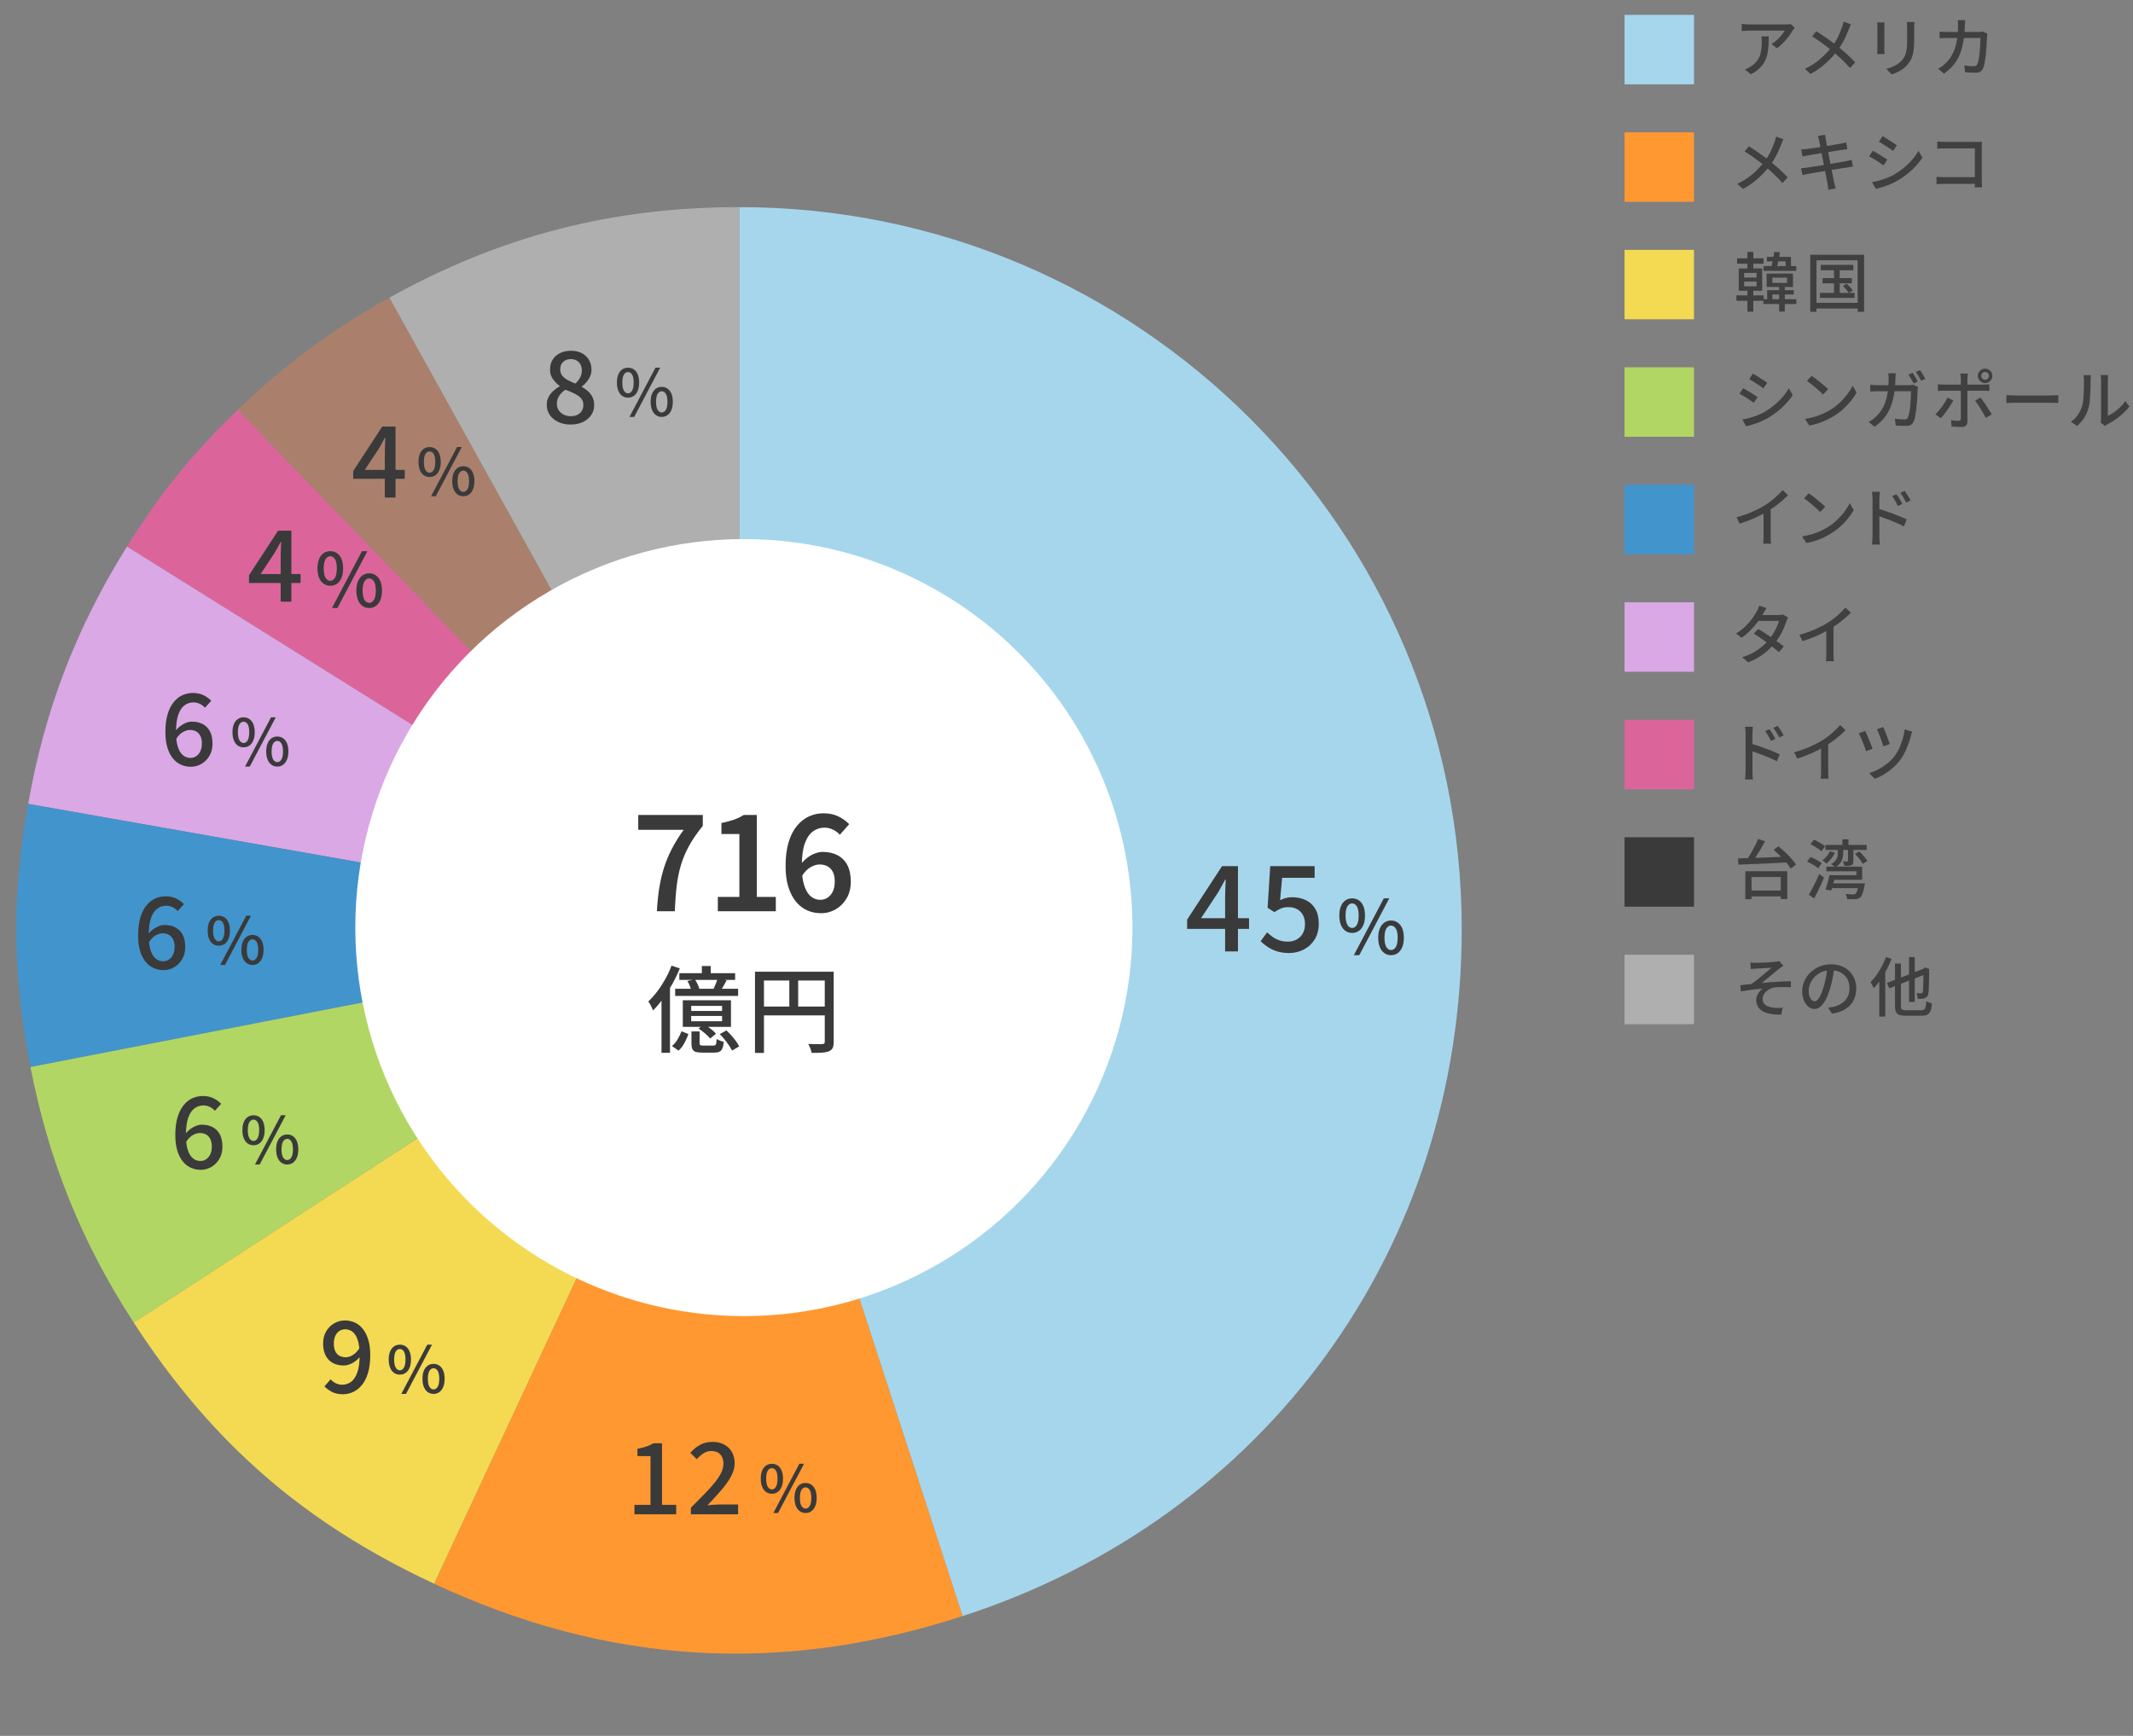 <?xml version="1.0" encoding="UTF-8"?>
<svg id="_レイヤー_1" data-name="レイヤー 1" xmlns="http://www.w3.org/2000/svg" viewBox="0 0 860 700">
  <rect x="0" y="0" width="860" height="700" fill="#808080" stroke="none"/>
  <defs>
    <style>
      .cls-1 {
        fill: #404040;
      }

      .cls-2 {
        fill: #b2d663;
      }

      .cls-3 {
        fill: #4294cc;
      }

      .cls-4 {
        fill: #aeafae;
      }

      .cls-5 {
        fill: #a6d6ec;
      }

      .cls-6 {
        fill: #aa806d;
      }

      .cls-7 {
        fill: #f4d953;
      }

      .cls-8 {
        fill: #3a3a3a;
      }

      .cls-9 {
        fill: #ff9831;
      }

      .cls-10 {
        fill: #fff;
      }

      .cls-11 {
        fill: #db659b;
      }

      .cls-12 {
        fill: #d9a8e5;
      }
    </style>
  </defs>
  <g>
    <path class="cls-4" d="M298.14,374.73L156.96,120.04c45.01-24.95,89.71-36.51,141.18-36.51v291.21Z"/>
    <path class="cls-6" d="M298.14,374.73L95.85,165.26c18.51-17.88,38.6-32.74,61.11-45.22l141.18,254.69Z"/>
    <path class="cls-11" d="M298.14,374.73L51.19,220.42c13.64-21.82,26.16-37.28,44.67-55.16l202.29,209.48Z"/>
    <path class="cls-12" d="M298.14,374.73L11.36,324.16c6.7-38.01,19.37-71.01,39.83-103.75l246.96,154.32Z"/>
    <path class="cls-3" d="M298.14,374.73L12.29,430.3c-7.36-37.89-7.63-68.12-.93-106.13l286.78,50.57Z"/>
    <path class="cls-2" d="M298.14,374.73l-244.23,158.6c-21.02-32.37-34.26-65.15-41.63-103.04l285.85-55.56Z"/>
    <path class="cls-7" d="M298.14,374.73l-123.07,263.92c-52.47-24.47-89.62-56.76-121.16-105.32l244.23-158.6Z"/>
    <path class="cls-9" d="M298.14,374.73l89.99,276.95c-73.42,23.86-143.09,19.59-213.06-13.03l123.07-263.92Z"/>
    <path class="cls-5" d="M298.14,374.73V83.53c160.83,0,291.21,130.38,291.21,291.21,0,128.66-78.85,237.19-201.22,276.95l-89.99-276.95Z"/>
  </g>
  <circle class="cls-10" cx="299.92" cy="374.05" r="156.67"/>
  <g>
    <path class="cls-1" d="M723.64,11.21c-.12.14-.26.32-.43.53-.17.22-.31.4-.43.56-.36.64-.87,1.4-1.52,2.26-.65.87-1.39,1.74-2.21,2.61-.82.88-1.7,1.64-2.64,2.3l-2.16-1.74c.57-.33,1.13-.72,1.68-1.18.55-.46,1.06-.94,1.53-1.44.48-.5.9-.99,1.26-1.47.36-.48.64-.91.83-1.29h-14.25c-.52,0-1.02.01-1.51.04-.49.03-1.01.06-1.56.12v-2.89c.49.05.99.1,1.51.16.52.05,1.04.08,1.56.08h14.53c.19,0,.43,0,.71-.01s.56-.03.83-.06c.27-.03.47-.07.61-.1l1.64,1.53ZM713.13,14.66c0,1.35-.04,2.64-.1,3.85-.07,1.21-.23,2.36-.48,3.44-.25,1.08-.64,2.1-1.16,3.04-.52.95-1.22,1.83-2.11,2.67-.88.83-2.01,1.59-3.38,2.29l-2.39-1.95c.38-.12.79-.29,1.23-.51.44-.22.86-.47,1.26-.77.94-.61,1.69-1.26,2.26-1.98s1-1.48,1.29-2.3c.29-.82.49-1.71.6-2.67.11-.95.17-1.97.17-3.04,0-.35,0-.68-.03-1.01-.02-.33-.06-.68-.13-1.07h2.96Z"/>
    <path class="cls-1" d="M746.31,9.78c-.14.26-.3.6-.49,1.03-.19.42-.34.78-.44,1.08-.33.85-.72,1.78-1.18,2.78-.46,1.01-.98,2.02-1.56,3.03-.58,1.01-1.24,1.98-1.96,2.9-.8,1.06-1.72,2.12-2.76,3.2-1.04,1.08-2.21,2.12-3.51,3.15-1.3,1.02-2.78,1.98-4.45,2.86l-2.29-2.05c2.41-1.14,4.48-2.46,6.2-3.95,1.72-1.49,3.25-3.1,4.59-4.84,1.07-1.37,1.94-2.74,2.6-4.12.66-1.38,1.21-2.71,1.66-3.99.1-.29.21-.65.31-1.05.1-.41.19-.77.26-1.08l3.02,1.07ZM732.32,12.58c.66.42,1.36.88,2.09,1.38.74.5,1.48,1.01,2.24,1.53s1.47,1.03,2.15,1.53c.68.5,1.26.96,1.77,1.38,1.35,1.08,2.67,2.18,3.94,3.33,1.27,1.14,2.43,2.28,3.47,3.41l-2.08,2.29c-1.11-1.28-2.25-2.47-3.42-3.56-1.17-1.09-2.41-2.19-3.73-3.3-.47-.4-1.01-.84-1.62-1.33-.62-.48-1.28-.99-2-1.51-.72-.52-1.46-1.04-2.22-1.57-.76-.53-1.53-1.03-2.29-1.5l1.72-2.08Z"/>
    <path class="cls-1" d="M759.83,9.07c-.02.26-.04.56-.06.88-.03.33-.04.68-.04,1.04v8.71c0,.33.01.7.04,1.1.03.41.05.74.06,1h-2.99c.02-.21.04-.52.07-.92.03-.41.04-.8.04-1.18v-8.71c0-.24,0-.56-.03-.95s-.04-.72-.08-.98h2.99ZM771.89,8.87c-.02.33-.04.69-.07,1.09-.03.4-.04.83-.04,1.3v4.63c0,1.47-.06,2.75-.17,3.82-.11,1.08-.29,2-.53,2.77-.24.77-.54,1.46-.9,2.05-.36.6-.78,1.17-1.26,1.7-.56.66-1.2,1.23-1.92,1.73-.73.49-1.46.91-2.21,1.23-.75.33-1.44.61-2.08.83l-2.16-2.26c1.23-.31,2.38-.74,3.44-1.27,1.07-.54,2-1.24,2.79-2.11.45-.54.82-1.07,1.11-1.61s.5-1.14.65-1.79c.15-.66.25-1.41.31-2.26.06-.85.09-1.85.09-2.99v-4.47c0-.47-.02-.9-.05-1.3-.04-.4-.07-.76-.1-1.09h3.09Z"/>
    <path class="cls-1" d="M792.33,8.16c-.02.29-.04.65-.06,1.08-.03.42-.05.79-.07,1.1-.09,2.64-.32,4.94-.7,6.93s-.91,3.74-1.6,5.25c-.68,1.52-1.53,2.85-2.55,4-1.01,1.15-2.2,2.21-3.55,3.16l-2.39-1.95c.47-.24.97-.55,1.51-.94.54-.38,1.03-.8,1.48-1.25.83-.78,1.56-1.65,2.18-2.63.62-.97,1.15-2.06,1.57-3.26s.75-2.57.97-4.11c.23-1.53.34-3.25.34-5.16,0-.19,0-.42-.01-.7,0-.28-.03-.55-.06-.83-.04-.28-.07-.51-.1-.7h3.04ZM801.3,13.62c-.04.23-.07.46-.1.7-.04.24-.06.45-.08.62-.02.52-.04,1.21-.08,2.05s-.09,1.78-.17,2.78c-.08,1.01-.18,2-.3,2.99-.12.99-.26,1.9-.42,2.74-.16.84-.36,1.52-.6,2.04-.26.61-.63,1.05-1.11,1.34-.48.29-1.11.43-1.91.43-.69,0-1.41-.02-2.14-.05-.74-.04-1.43-.08-2.09-.13l-.31-2.73c.68.09,1.34.16,1.99.22.65.06,1.24.09,1.78.09.4,0,.71-.06.94-.19s.41-.36.55-.69c.17-.36.33-.87.47-1.52s.26-1.37.35-2.16c.09-.79.17-1.6.23-2.44.06-.84.1-1.64.13-2.39.03-.75.04-1.42.04-1.99h-13.26c-.49,0-1.01,0-1.57.03-.56.02-1.1.04-1.6.08v-2.7c.5.04,1.03.07,1.59.1.55.04,1.08.05,1.59.05h12.48c.35,0,.67-.01.96-.04.29-.03.57-.07.83-.12l1.82.88Z"/>
  </g>
  <g>
    <path class="cls-1" d="M719.09,56.15c-.14.26-.3.6-.49,1.03-.19.42-.34.78-.44,1.08-.33.85-.72,1.78-1.18,2.78-.46,1.01-.98,2.02-1.56,3.03-.58,1.01-1.24,1.98-1.96,2.9-.8,1.06-1.72,2.12-2.76,3.2-1.04,1.08-2.21,2.12-3.51,3.15-1.3,1.02-2.78,1.98-4.45,2.86l-2.29-2.05c2.41-1.14,4.48-2.46,6.2-3.95,1.72-1.49,3.25-3.1,4.59-4.84,1.07-1.37,1.94-2.74,2.6-4.12.66-1.38,1.21-2.71,1.66-3.99.1-.29.21-.65.31-1.05.1-.41.19-.77.26-1.08l3.02,1.07ZM705.1,58.96c.66.42,1.36.88,2.09,1.38.74.5,1.48,1.01,2.24,1.53s1.47,1.03,2.15,1.53c.68.5,1.26.96,1.77,1.38,1.35,1.08,2.67,2.18,3.94,3.33,1.27,1.14,2.43,2.28,3.47,3.41l-2.08,2.29c-1.11-1.28-2.25-2.47-3.42-3.56-1.17-1.09-2.41-2.19-3.73-3.3-.47-.4-1.01-.84-1.62-1.33-.62-.48-1.28-.99-2-1.51-.72-.52-1.46-1.04-2.22-1.57-.76-.53-1.53-1.03-2.29-1.5l1.72-2.08Z"/>
    <path class="cls-1" d="M726.18,67.83c.33-.02.73-.05,1.21-.1.48-.05.9-.1,1.26-.16.47-.07,1.1-.16,1.88-.29.79-.12,1.68-.26,2.67-.42.99-.16,2.01-.32,3.07-.49,1.06-.17,2.08-.35,3.08-.52,1-.17,1.91-.33,2.74-.47s1.5-.25,2-.34c.5-.1.96-.2,1.37-.29.41-.09.77-.18,1.08-.29l.55,2.73c-.29.02-.66.06-1.1.14-.44.08-.92.16-1.42.25-.57.09-1.28.19-2.12.32-.84.13-1.76.28-2.77.44s-2.03.33-3.07.49c-1.04.17-2.04.33-3,.49-.96.17-1.83.31-2.59.44-.76.13-1.37.24-1.82.33-.52.09-.98.17-1.39.25-.41.08-.75.16-1.03.25l-.6-2.78ZM726.24,60.26c.35-.03.71-.06,1.09-.09.38-.03.77-.06,1.17-.09.38-.05.93-.13,1.64-.22s1.51-.21,2.41-.35,1.82-.28,2.78-.43c.96-.15,1.89-.3,2.79-.46.9-.16,1.71-.29,2.43-.42.72-.12,1.28-.22,1.68-.29.4-.09.79-.17,1.17-.26.38-.09.7-.16.96-.23l.49,2.73c-.22.02-.54.06-.94.12-.4.06-.78.12-1.14.17-.45.07-1.05.16-1.81.27s-1.59.24-2.5.39c-.91.15-1.85.3-2.81.46-.96.16-1.88.3-2.76.44-.88.14-1.66.26-2.34.38-.69.11-1.2.2-1.55.27-.38.07-.75.14-1.09.21s-.73.16-1.14.26l-.55-2.86ZM733.46,56.7c-.07-.35-.15-.67-.23-.98-.09-.3-.18-.6-.29-.9l2.91-.47c.03.24.07.54.12.9s.1.68.17.97c.04.21.11.63.22,1.27.11.64.26,1.44.44,2.39.18.95.38,1.98.6,3.07.22,1.09.44,2.2.66,3.31.22,1.12.43,2.17.62,3.16.19.99.36,1.84.51,2.56.15.72.25,1.24.3,1.55.09.36.19.76.31,1.2s.24.85.36,1.25l-2.99.55c-.07-.47-.13-.91-.17-1.34-.04-.42-.11-.83-.19-1.21-.05-.28-.14-.77-.27-1.47-.13-.7-.29-1.54-.47-2.51-.18-.97-.39-2.01-.61-3.11s-.44-2.2-.65-3.3c-.21-1.1-.41-2.13-.6-3.08-.19-.95-.35-1.77-.48-2.44-.13-.68-.22-1.14-.27-1.38Z"/>
    <path class="cls-1" d="M755.1,60.81c.42.21.89.47,1.43.79.54.32,1.08.65,1.64,1,.55.35,1.08.67,1.56.98.49.3.88.57,1.2.79l-1.51,2.31c-.35-.24-.76-.53-1.25-.86-.49-.33-1-.67-1.53-1.01-.54-.35-1.07-.67-1.6-.98-.53-.3-1-.57-1.42-.79l1.48-2.24ZM754.76,73.44c.95-.17,1.93-.39,2.94-.66,1-.27,2-.6,2.99-.99.99-.39,1.94-.83,2.86-1.31,1.44-.83,2.78-1.76,4.03-2.78,1.25-1.02,2.38-2.11,3.38-3.28,1.01-1.16,1.86-2.36,2.55-3.59l1.59,2.76c-1.18,1.77-2.64,3.46-4.38,5.07-1.74,1.61-3.67,3.02-5.79,4.24-.88.5-1.84.97-2.87,1.4-1.03.43-2.05.81-3.07,1.13-1.01.32-1.91.55-2.69.69l-1.53-2.68ZM759.05,54.9c.42.23.88.51,1.4.84.52.34,1.06.69,1.61,1.04.55.36,1.08.69,1.57,1.01.49.32.89.59,1.18.82l-1.53,2.24c-.33-.24-.74-.53-1.22-.86-.49-.33-1-.67-1.53-1.01s-1.07-.68-1.59-1c-.52-.32-.98-.6-1.38-.85l1.48-2.24Z"/>
    <path class="cls-1" d="M780.76,71.31c.38.02.84.04,1.38.08.54.04,1.08.05,1.64.05h13.99v2.7h-13.88c-.52,0-1.07,0-1.66.03-.59.02-1.07.04-1.46.08v-2.94ZM781.07,57.06c.47.04.98.07,1.53.1.55.04,1.05.05,1.48.05h12.92c.35,0,.72,0,1.13-.01.41,0,.72-.02.95-.04-.02.29-.03.65-.04,1.05s-.01.78-.01,1.13v13.44c0,.45.01.95.04,1.5s.05.97.07,1.26h-2.96c0-.29,0-.66.03-1.1.02-.44.03-.9.03-1.37v-13.23h-12.14c-.5,0-1.05,0-1.64.03-.59.02-1.05.04-1.38.08v-2.89Z"/>
  </g>
  <rect class="cls-5" x="655" y="6" width="28" height="28"/>
  <rect class="cls-9" x="655" y="53.38" width="28" height="28"/>
  <g>
    <path class="cls-1" d="M700.11,119.11h11v2.18h-11v-2.18ZM700.37,104.16h10.69v2.18h-10.69v-2.18ZM701.04,108.24h9.44v9h-9.44v-9ZM703.23,110.06v1.87h4.99v-1.87h-4.99ZM703.23,113.55v1.9h4.99v-1.9h-4.99ZM704.53,101.56h2.39v7.57h-2.39v-7.57ZM704.53,115.81h2.39v9.88h-2.39v-9.88ZM710.97,120.65h13.31v1.95h-13.31v-1.95ZM711.05,107.31h13.18v1.92h-13.18v-1.92ZM712.3,110.3h10.61v5.41h-10.61v-5.41ZM712.38,103.59h9.72v4.34h-2.16v-2.52h-7.57v-1.82ZM712.51,117.01h10.71v1.74h-8.61v2.91h-2.11v-4.65ZM715.39,101.56l2.29.18c-.1.69-.23,1.42-.39,2.18-.16.76-.31,1.5-.46,2.2-.15.7-.29,1.32-.43,1.86h-2.29c.16-.57.31-1.23.46-1.96.15-.74.29-1.49.44-2.27.15-.78.27-1.51.38-2.18ZM714.59,111.96v2.11h5.93v-2.11h-5.93ZM717.32,115.16h2.29v10.5h-2.29v-10.5Z"/>
    <path class="cls-1" d="M729.88,102.71h21.71v23.01h-2.6v-20.75h-16.61v20.75h-2.5v-23.01ZM731.23,122.13h18.95v2.29h-18.95v-2.29ZM733.78,118.1h13.96v2.03h-13.96v-2.03ZM734.11,106.81h13.13v2.18h-13.13v-2.18ZM734.82,112.14h11.83v2.11h-11.83v-2.11ZM739.44,107.52h2.31v11.67h-2.31v-11.67ZM743.03,115.29l1.56-.86c.45.4.91.86,1.38,1.38.47.52.82.97,1.07,1.35l-1.66.96c-.24-.4-.59-.87-1.04-1.4-.45-.54-.88-1.01-1.3-1.43Z"/>
  </g>
  <g>
    <path class="cls-1" d="M702.81,156.56c.42.21.89.47,1.43.79.54.32,1.08.65,1.64,1,.55.35,1.08.67,1.56.98.49.3.88.57,1.2.79l-1.51,2.31c-.35-.24-.76-.53-1.25-.86-.49-.33-1-.67-1.53-1.01-.54-.35-1.07-.67-1.6-.98-.53-.3-1-.57-1.42-.79l1.48-2.24ZM702.47,169.19c.95-.17,1.93-.39,2.94-.66,1-.27,2-.6,2.99-.99.99-.39,1.94-.83,2.86-1.31,1.44-.83,2.78-1.76,4.03-2.78,1.25-1.02,2.38-2.11,3.38-3.28,1.01-1.16,1.86-2.36,2.55-3.59l1.59,2.76c-1.18,1.77-2.64,3.46-4.38,5.07-1.74,1.61-3.67,3.02-5.79,4.24-.88.5-1.84.97-2.87,1.4-1.03.43-2.05.81-3.07,1.13-1.01.32-1.91.55-2.69.69l-1.53-2.68ZM706.76,150.65c.42.23.88.51,1.4.84.52.34,1.06.69,1.61,1.04.55.36,1.08.69,1.57,1.01.49.32.89.59,1.18.82l-1.53,2.24c-.33-.24-.74-.53-1.22-.86-.49-.33-1-.67-1.53-1.01s-1.07-.68-1.59-1c-.52-.32-.98-.6-1.38-.85l1.48-2.24Z"/>
    <path class="cls-1" d="M727.74,168.93c1.46-.23,2.8-.52,4.03-.9,1.23-.37,2.36-.8,3.39-1.27,1.03-.48,1.96-.97,2.79-1.47,1.39-.85,2.67-1.83,3.83-2.94,1.17-1.11,2.2-2.25,3.08-3.43.88-1.18,1.59-2.32,2.11-3.43l1.59,2.83c-.62,1.13-1.39,2.25-2.3,3.38-.91,1.13-1.94,2.21-3.08,3.24-1.14,1.03-2.39,1.96-3.74,2.79-.87.54-1.82,1.06-2.85,1.56-1.03.5-2.14.95-3.33,1.35-1.19.4-2.45.72-3.78.96l-1.74-2.68ZM730.42,151.54c.47.31,1.01.7,1.61,1.16.61.46,1.23.95,1.86,1.47.63.52,1.23,1.02,1.81,1.51s1.03.92,1.38,1.3l-2.05,2.11c-.33-.35-.76-.77-1.3-1.26-.54-.49-1.11-1.01-1.73-1.53-.62-.53-1.23-1.03-1.83-1.51s-1.15-.88-1.64-1.21l1.9-2.03Z"/>
    <path class="cls-1" d="M764.35,150.55c-.02.31-.04.68-.07,1.1-.03.42-.05.79-.06,1.1-.09,2.63-.32,4.94-.7,6.93-.38,1.99-.92,3.74-1.6,5.25s-1.53,2.85-2.55,4c-1.01,1.15-2.2,2.21-3.55,3.16l-2.39-1.95c.47-.24.97-.55,1.51-.94.54-.38,1.03-.8,1.48-1.25.83-.78,1.56-1.66,2.18-2.63s1.15-2.06,1.57-3.26c.42-1.2.75-2.57.97-4.11.22-1.53.34-3.25.34-5.16,0-.19,0-.42-.01-.7s-.03-.55-.07-.83-.07-.52-.1-.73h3.04ZM773.32,156.04c-.04.21-.07.44-.1.69-.04.25-.06.46-.08.64-.02.52-.04,1.21-.08,2.05-.04.85-.09,1.77-.17,2.77-.08,1-.18,1.99-.3,2.99-.12,1-.26,1.92-.42,2.76-.16.84-.36,1.52-.6,2.04-.26.61-.63,1.05-1.1,1.34-.48.29-1.11.43-1.91.43-.69,0-1.41-.02-2.15-.06-.74-.04-1.43-.08-2.09-.12l-.31-2.73c.68.09,1.34.16,1.99.22.65.06,1.24.09,1.78.09.4,0,.71-.06.94-.19.22-.13.41-.36.55-.69.17-.36.33-.87.47-1.52.14-.65.26-1.37.35-2.17.1-.8.17-1.61.23-2.44s.1-1.62.13-2.38.04-1.42.04-1.99h-13.26c-.49,0-1.01,0-1.57.03-.56.02-1.1.04-1.6.08v-2.73c.5.05,1.03.1,1.59.13.55.03,1.08.05,1.59.05h12.48c.35,0,.67-.01.96-.04.29-.03.57-.06.83-.12l1.82.88ZM771.16,150.34c.23.29.46.66.71,1.09.25.43.5.87.75,1.3.25.43.46.82.64,1.17l-1.72.73c-.26-.52-.58-1.13-.98-1.82-.39-.69-.76-1.28-1.1-1.77l1.69-.7ZM774.1,149.25c.24.31.5.69.77,1.12.27.43.53.86.78,1.29.25.42.46.8.61,1.13l-1.69.73c-.28-.55-.61-1.17-1-1.83-.39-.67-.77-1.24-1.13-1.73l1.66-.7Z"/>
    <path class="cls-1" d="M787.54,161.47c-.28.55-.62,1.17-1.04,1.83-.42.67-.86,1.33-1.34,2-.48.67-.94,1.29-1.39,1.87-.45.58-.86,1.07-1.22,1.47l-2.24-1.53c.43-.4.88-.88,1.35-1.43.47-.55.92-1.14,1.37-1.75.44-.62.85-1.23,1.23-1.85.38-.61.7-1.19.96-1.73l2.31,1.12ZM781.3,154.94c.36.03.74.07,1.13.1.39.03.78.05,1.18.05h16.15c.33,0,.71-.01,1.16-.04.44-.03.83-.06,1.16-.12v2.7c-.36-.02-.75-.03-1.17-.04s-.79-.01-1.12-.01h-16.15c-.4,0-.8,0-1.21.01s-.78.03-1.13.06v-2.73ZM793.45,150.65c-.02.12-.04.31-.08.56-.04.25-.07.51-.09.78-.03.27-.04.51-.04.71v17.26c0,.71-.19,1.26-.57,1.64-.38.38-1.01.57-1.87.57-.4,0-.83,0-1.29-.03-.46-.02-.91-.04-1.37-.06-.45-.03-.88-.06-1.27-.09l-.23-2.57c.57.1,1.13.18,1.66.22.54.04.97.07,1.3.07.35,0,.59-.07.74-.22.15-.15.23-.39.25-.74v-16.07c0-.31-.02-.68-.07-1.09s-.09-.73-.14-.94h3.07ZM798.54,160.33c.35.42.72.91,1.13,1.5.41.58.82,1.19,1.24,1.83.42.64.81,1.27,1.17,1.87.36.61.68,1.14.94,1.61l-2.39,1.35c-.28-.54-.59-1.12-.95-1.75s-.73-1.27-1.12-1.91c-.39-.64-.78-1.25-1.17-1.82-.39-.57-.75-1.06-1.08-1.46l2.24-1.22ZM797.45,151.56c0-.54.13-1.03.4-1.47s.62-.79,1.05-1.05c.43-.26.92-.39,1.46-.39s1.03.13,1.47.39c.44.26.8.61,1.07,1.05s.4.93.4,1.47-.13,1.03-.4,1.47-.62.79-1.07,1.05c-.44.26-.93.39-1.47.39s-1.02-.13-1.46-.39c-.43-.26-.79-.61-1.05-1.05s-.4-.93-.4-1.47ZM798.83,151.56c0,.43.15.8.44,1.11s.66.45,1.09.45.8-.15,1.1-.45c.3-.3.46-.67.46-1.11s-.15-.8-.46-1.1c-.3-.3-.67-.45-1.1-.45s-.8.15-1.09.45c-.29.3-.44.67-.44,1.1Z"/>
    <path class="cls-1" d="M808.94,159.31c.29.02.65.04,1.08.07.42.03.88.05,1.38.06.49.02.97.03,1.42.03h14.14c.62,0,1.19-.02,1.69-.06.5-.04.91-.07,1.22-.09v3.22c-.29-.02-.71-.04-1.25-.08-.54-.03-1.09-.05-1.66-.05h-14.14c-.71,0-1.42.01-2.13.04s-1.29.06-1.74.09v-3.22Z"/>
    <path class="cls-1" d="M834.97,170.1c1.13-.78,2.06-1.73,2.81-2.85.75-1.12,1.31-2.28,1.69-3.47.19-.57.34-1.29.44-2.16.1-.87.18-1.79.22-2.77.04-.98.07-1.95.08-2.9,0-.95.01-1.8.01-2.55,0-.45-.02-.84-.05-1.17-.03-.33-.09-.64-.16-.94h3.02c0,.07-.01.21-.04.43-.03.22-.05.47-.06.75-.02.29-.03.58-.03.9,0,.75,0,1.62-.03,2.61-.02,1-.06,2.02-.12,3.08-.06,1.06-.14,2.06-.23,3.02-.1.95-.24,1.75-.43,2.39-.38,1.42-.97,2.76-1.77,4s-1.75,2.34-2.86,3.28l-2.5-1.66ZM846.95,170.34c.05-.23.1-.48.13-.77.04-.29.05-.58.05-.87v-15.39c0-.54-.03-1-.08-1.38-.05-.38-.08-.62-.08-.7h3.02c0,.09-.02.32-.06.7-.04.38-.07.84-.07,1.38v14.38c.76-.35,1.57-.81,2.42-1.39.85-.58,1.68-1.26,2.5-2.04.81-.78,1.53-1.63,2.16-2.55l1.59,2.24c-.75.99-1.62,1.93-2.61,2.83s-2.04,1.72-3.12,2.47c-1.08.75-2.13,1.37-3.13,1.87-.24.12-.44.24-.6.35-.16.11-.29.21-.39.3l-1.72-1.43Z"/>
  </g>
  <rect class="cls-7" x="655" y="100.75" width="28" height="28"/>
  <rect class="cls-2" x="655" y="148.12" width="28" height="28"/>
  <g>
    <path class="cls-1" d="M700.16,208.58c2.29-.61,4.39-1.33,6.31-2.17,1.92-.84,3.59-1.71,5.03-2.61.92-.55,1.82-1.18,2.69-1.87.88-.69,1.7-1.41,2.48-2.16.78-.74,1.46-1.46,2.05-2.16l2.18,2.08c-.76.78-1.59,1.55-2.47,2.31s-1.82,1.5-2.79,2.2c-.98.7-1.98,1.37-3,1.99-.95.59-2.04,1.18-3.25,1.78-1.21.6-2.5,1.17-3.85,1.72-1.35.55-2.72,1.04-4.11,1.47l-1.27-2.57ZM711.03,205.15l2.89-.75v11.78c0,.35,0,.72.01,1.13,0,.41.03.78.05,1.13.03.35.07.62.12.81h-3.22c.02-.19.04-.46.08-.81.04-.35.06-.72.07-1.13,0-.41.01-.78.01-1.13v-11.02Z"/>
    <path class="cls-1" d="M726.57,216.31c1.46-.23,2.8-.52,4.03-.9,1.23-.37,2.36-.8,3.39-1.27,1.03-.48,1.96-.97,2.79-1.47,1.39-.85,2.67-1.83,3.83-2.94,1.17-1.11,2.2-2.25,3.08-3.43.88-1.18,1.59-2.32,2.11-3.43l1.59,2.83c-.62,1.13-1.39,2.25-2.3,3.38-.91,1.13-1.94,2.21-3.08,3.24-1.14,1.03-2.39,1.96-3.74,2.79-.87.54-1.82,1.06-2.85,1.56-1.03.5-2.14.95-3.33,1.35-1.19.4-2.45.72-3.78.96l-1.74-2.68ZM729.25,198.91c.47.31,1.01.7,1.61,1.16.61.46,1.23.95,1.86,1.47.63.52,1.23,1.02,1.81,1.51s1.03.92,1.38,1.3l-2.05,2.11c-.33-.35-.76-.77-1.3-1.26-.54-.49-1.11-1.01-1.73-1.53-.62-.53-1.23-1.03-1.83-1.51s-1.15-.88-1.64-1.21l1.9-2.03Z"/>
    <path class="cls-1" d="M754.99,216.25v-15.03c0-.42-.02-.9-.07-1.44s-.1-1.04-.17-1.47h3.2c-.04.42-.08.89-.13,1.42-.05.53-.08,1.03-.08,1.49v5.12c0,1.04,0,2.08.01,3.13s.01,2.04.01,2.98v3.8c0,.26,0,.59.01.99,0,.4.03.81.08,1.22.04.42.07.79.09,1.12h-3.17c.05-.47.1-1.01.14-1.64s.07-1.19.07-1.69ZM757.18,205.1c.85.24,1.8.54,2.85.9,1.05.36,2.12.73,3.2,1.13s2.11.8,3.07,1.21,1.78.78,2.46,1.1l-1.14,2.81c-.73-.38-1.55-.78-2.46-1.18-.91-.41-1.84-.8-2.79-1.18s-1.88-.73-2.77-1.04c-.89-.31-1.69-.58-2.41-.81v-2.94ZM764.64,199.3c.24.33.51.72.81,1.18.29.46.58.93.86,1.4.28.48.51.92.7,1.34l-1.82.81c-.23-.5-.46-.98-.7-1.42-.24-.44-.49-.88-.75-1.31-.26-.43-.54-.85-.83-1.25l1.74-.75ZM767.91,197.95c.24.31.51.69.81,1.14s.59.91.88,1.39c.29.48.55.91.75,1.29l-1.79.88c-.24-.5-.49-.97-.74-1.4-.25-.43-.52-.86-.79-1.27-.28-.42-.56-.82-.86-1.22l1.74-.81Z"/>
  </g>
  <rect class="cls-3" x="655" y="195.5" width="28" height="28"/>
  <g>
    <path class="cls-1" d="M712.25,245.17c-.26.38-.52.8-.77,1.25-.25.45-.45.81-.58,1.07-.56.97-1.26,2.04-2.12,3.2-.86,1.16-1.84,2.3-2.95,3.42-1.11,1.12-2.32,2.14-3.64,3.06l-2.21-1.72c1.51-.94,2.8-1.94,3.89-3.02,1.08-1.07,1.99-2.12,2.72-3.15.73-1.02,1.3-1.92,1.72-2.7.16-.26.33-.62.53-1.08.2-.46.35-.88.46-1.26l2.96.94ZM720.93,249.02c-.12.21-.25.46-.38.77-.13.3-.24.58-.33.85-.26.83-.61,1.75-1.05,2.76-.44,1.01-.97,2.02-1.59,3.06s-1.3,2.02-2.07,2.98c-1.2,1.47-2.67,2.88-4.41,4.23-1.74,1.34-3.84,2.48-6.3,3.42l-2.37-2.08c1.7-.52,3.21-1.15,4.54-1.9,1.33-.74,2.5-1.56,3.52-2.43,1.02-.88,1.92-1.76,2.68-2.67.64-.76,1.23-1.59,1.78-2.5.55-.9,1.02-1.8,1.43-2.7.41-.9.7-1.72.87-2.44h-9.28l.99-2.34h7.9c.36,0,.72-.03,1.07-.08.35-.05.64-.12.88-.21l2.11,1.3ZM708.89,253.62c.81.49,1.69,1.03,2.63,1.62.94.6,1.87,1.22,2.81,1.87.94.65,1.82,1.28,2.67,1.89s1.56,1.17,2.17,1.69l-1.92,2.29c-.59-.54-1.3-1.13-2.12-1.79-.82-.66-1.71-1.33-2.65-2.03-.95-.69-1.88-1.36-2.81-1.99-.93-.63-1.78-1.2-2.56-1.7l1.79-1.85Z"/>
    <path class="cls-1" d="M725.48,255.96c2.29-.61,4.39-1.33,6.31-2.17,1.92-.84,3.59-1.71,5.03-2.61.92-.55,1.82-1.18,2.69-1.87.88-.69,1.7-1.41,2.48-2.16.78-.74,1.46-1.46,2.05-2.16l2.18,2.08c-.76.78-1.59,1.55-2.47,2.31s-1.82,1.5-2.79,2.2c-.98.7-1.98,1.37-3,1.99-.95.59-2.04,1.18-3.25,1.78-1.21.6-2.5,1.17-3.85,1.72-1.35.55-2.72,1.04-4.11,1.47l-1.27-2.57ZM736.35,252.53l2.89-.75v11.78c0,.35,0,.72.01,1.13,0,.41.03.78.05,1.13.03.35.07.62.12.81h-3.22c.02-.19.04-.46.08-.81.04-.35.06-.72.07-1.13,0-.41.01-.78.01-1.13v-11.02Z"/>
  </g>
  <rect class="cls-12" x="655" y="242.88" width="28" height="28"/>
  <g>
    <path class="cls-1" d="M703.8,311v-15.03c0-.42-.02-.9-.07-1.44s-.1-1.04-.17-1.47h3.2c-.04.42-.08.89-.13,1.42-.05.53-.08,1.03-.08,1.49v5.12c0,1.04,0,2.08.01,3.13s.01,2.04.01,2.98v3.8c0,.26,0,.59.01.99,0,.4.03.81.08,1.22.04.42.07.79.09,1.12h-3.17c.05-.47.1-1.01.14-1.64s.07-1.19.07-1.69ZM705.98,299.85c.85.24,1.8.54,2.85.9,1.05.36,2.12.73,3.2,1.13s2.11.8,3.07,1.21,1.78.78,2.46,1.1l-1.14,2.81c-.73-.38-1.55-.78-2.46-1.18-.91-.41-1.84-.8-2.79-1.18s-1.88-.73-2.77-1.04c-.89-.31-1.69-.58-2.41-.81v-2.94ZM713.44,294.05c.24.33.51.72.81,1.18.29.46.58.93.86,1.4.28.48.51.92.7,1.34l-1.82.81c-.23-.5-.46-.98-.7-1.42-.24-.44-.49-.88-.75-1.31-.26-.43-.54-.85-.83-1.25l1.74-.75ZM716.72,292.7c.24.31.51.69.81,1.14s.59.91.88,1.39c.29.48.55.91.75,1.29l-1.79.88c-.24-.5-.49-.97-.74-1.4-.25-.43-.52-.86-.79-1.27-.28-.42-.56-.82-.86-1.22l1.74-.81Z"/>
    <path class="cls-1" d="M723.35,303.33c2.29-.61,4.39-1.33,6.31-2.17,1.92-.84,3.59-1.71,5.03-2.61.92-.55,1.82-1.18,2.69-1.87.88-.69,1.7-1.41,2.48-2.16.78-.74,1.46-1.46,2.05-2.16l2.18,2.08c-.76.78-1.59,1.55-2.47,2.31s-1.82,1.5-2.79,2.2c-.98.7-1.98,1.37-3,1.99-.95.59-2.04,1.18-3.25,1.78-1.21.6-2.5,1.17-3.85,1.72-1.35.55-2.72,1.04-4.11,1.47l-1.27-2.57ZM734.22,299.9l2.89-.75v11.78c0,.35,0,.72.01,1.13,0,.41.03.78.05,1.13.03.35.07.62.12.81h-3.22c.02-.19.04-.46.08-.81.04-.35.06-.72.07-1.13,0-.41.01-.78.01-1.13v-11.02Z"/>
    <path class="cls-1" d="M752.05,294.75c.17.38.4.88.68,1.51.28.62.56,1.3.84,2.02s.56,1.4.82,2.05c.26.65.47,1.19.62,1.62l-2.63.96c-.1-.33-.25-.75-.43-1.26-.18-.51-.39-1.06-.62-1.64-.23-.58-.47-1.16-.71-1.73-.24-.57-.47-1.09-.68-1.55-.21-.46-.37-.81-.49-1.05l2.6-.94ZM770.98,295.01c-.1.26-.21.55-.31.87-.1.32-.18.6-.23.85-.26,1.02-.59,2.11-1,3.26-.41,1.15-.89,2.29-1.44,3.41-.55,1.12-1.19,2.15-1.9,3.11-.9,1.18-1.91,2.25-3.03,3.22s-2.28,1.82-3.5,2.56c-1.21.74-2.44,1.32-3.69,1.76l-2.26-2.29c1.21-.36,2.43-.86,3.67-1.5,1.23-.63,2.41-1.4,3.55-2.3,1.13-.9,2.14-1.91,3-3.02.68-.87,1.29-1.89,1.85-3.07s1.03-2.44,1.42-3.77c.39-1.33.67-2.65.85-3.95l3.04.86ZM759.28,293.17c.16.31.36.77.61,1.38.25.61.51,1.26.78,1.96s.52,1.37.74,2.02.4,1.15.52,1.53l-2.57.91c-.1-.4-.27-.91-.49-1.53-.23-.62-.46-1.28-.71-1.98-.25-.69-.5-1.35-.75-1.96-.25-.61-.46-1.1-.64-1.47l2.52-.86Z"/>
  </g>
  <rect class="cls-11" x="655" y="290.25" width="28" height="28"/>
  <g>
    <path class="cls-1" d="M700.73,346.16c1.28-.03,2.72-.08,4.32-.13,1.59-.05,3.29-.11,5.08-.18,1.79-.07,3.62-.14,5.49-.22,1.86-.08,3.71-.16,5.53-.25l-.1,2.37c-1.82.1-3.65.2-5.5.29-1.85.09-3.65.17-5.41.25-1.76.08-3.42.15-4.99.21-1.57.06-2.98.12-4.23.17l-.18-2.5ZM703.69,351.31h16.93v11.23h-2.63v-8.89h-11.8v8.94h-2.5v-11.28ZM708.84,338.31l2.78.94c-.54,1.04-1.13,2.11-1.78,3.2-.65,1.09-1.3,2.13-1.94,3.12-.64.99-1.26,1.86-1.85,2.63l-2.18-.91c.57-.78,1.17-1.69,1.78-2.72.62-1.03,1.21-2.09,1.77-3.19.56-1.09,1.04-2.11,1.42-3.07ZM704.81,359.11h14.48v2.37h-14.48v-2.37ZM715.11,342.7l1.92-1.43c.88.71,1.78,1.5,2.69,2.35.91.86,1.75,1.72,2.54,2.59.78.87,1.39,1.67,1.85,2.42l-2.13,1.64c-.42-.73-1-1.54-1.74-2.43s-1.56-1.79-2.46-2.68c-.89-.89-1.78-1.71-2.67-2.46Z"/>
    <path class="cls-1" d="M728.6,347.46l1.38-1.85c.52.19,1.07.43,1.64.71s1.11.58,1.62.9c.51.31.92.61,1.24.88l-1.4,2.05c-.31-.29-.72-.61-1.22-.94-.5-.33-1.04-.65-1.6-.96s-1.11-.58-1.65-.81ZM729.3,360.8c.4-.68.84-1.47,1.33-2.39.49-.92.98-1.9,1.48-2.94.5-1.04.97-2.05,1.4-3.04l1.92,1.48c-.38.92-.79,1.86-1.24,2.83-.44.97-.89,1.93-1.35,2.87-.46.94-.92,1.83-1.37,2.67l-2.18-1.48ZM729.95,340.44l1.38-1.82c.52.21,1.07.47,1.64.78.57.31,1.11.63,1.62.95.51.32.92.64,1.24.95l-1.46,2c-.29-.29-.69-.62-1.18-.96s-1.02-.69-1.59-1.03c-.56-.34-1.11-.63-1.65-.87ZM737.8,343.3l2.05.55c-.38.81-.88,1.61-1.51,2.39-.62.78-1.27,1.44-1.92,1.98-.12-.12-.29-.26-.49-.43-.21-.16-.42-.33-.64-.48s-.4-.29-.56-.39c.64-.45,1.23-.99,1.77-1.62.54-.63.97-1.3,1.3-1.99ZM735.99,340.73h16.64v2h-16.64v-2ZM737.62,352.92h2.42c-.16.68-.33,1.39-.53,2.13-.2.75-.4,1.46-.6,2.16-.2.69-.39,1.32-.56,1.87l-2.34-.34c.28-.8.56-1.73.86-2.79s.55-2.08.75-3.03ZM738.4,352.92h10.09v-1.59h-12.14v-1.85h14.46v5.3h-12.4v-1.87ZM737.8,356.22h12.3v1.92h-12.3v-1.92ZM740.98,342.08h2.18v2.05c0,.54-.08,1.14-.23,1.82-.16.68-.46,1.35-.92,2.02-.46.67-1.15,1.24-2.07,1.73-.12-.12-.29-.26-.49-.42-.21-.16-.42-.31-.62-.47-.21-.16-.41-.28-.6-.36.82-.42,1.42-.88,1.81-1.4.39-.52.65-1.04.77-1.57.12-.53.18-1,.18-1.42v-1.98ZM742.82,338.44h2.47v3.41h-2.47v-3.41ZM745.08,342.26h2.18v4.89c0,.47-.05.84-.14,1.1s-.31.48-.64.64c-.33.14-.72.22-1.17.25-.45.03-1,.04-1.64.04-.05-.28-.14-.58-.27-.91-.13-.33-.26-.63-.4-.91.42.02.78.03,1.11.03h.66c.21,0,.31-.1.31-.29v-4.84ZM749.45,356.22h2.47c-.07.49-.13.81-.18.99-.26,1.39-.53,2.44-.82,3.17s-.61,1.25-.97,1.56c-.26.21-.54.36-.83.45s-.64.15-1.04.17c-.33.02-.79.03-1.39.03s-1.24-.02-1.94-.05c-.02-.31-.08-.66-.2-1.04-.11-.38-.26-.72-.43-1.01.62.05,1.22.09,1.79.12.57.03.97.04,1.2.04.24,0,.43-.01.57-.04.14-.03.27-.08.39-.17.24-.21.48-.62.71-1.23.23-.62.45-1.52.64-2.72l.03-.26ZM747.89,344.31l1.77-.96c.43.38.86.8,1.27,1.25.42.45.8.91,1.16,1.37.36.46.63.88.82,1.26l-1.92,1.09c-.17-.38-.42-.81-.75-1.27-.33-.47-.7-.94-1.11-1.42s-.82-.91-1.23-1.31Z"/>
  </g>
  <rect class="cls-8" x="655" y="337.62" width="28" height="28"/>
  <g>
    <path class="cls-1" d="M705.75,388.15c.36.03.73.06,1.09.08.36.02.75.03,1.17.03.22,0,.58,0,1.08-.03s1.06-.04,1.7-.07c.64-.03,1.29-.06,1.95-.09.66-.03,1.26-.07,1.81-.12.55-.04.97-.08,1.26-.12.36-.03.68-.08.95-.13.27-.05.48-.1.64-.16l1.64,1.9c-.21.14-.49.32-.83.55-.35.23-.62.43-.83.62-.38.31-.81.66-1.29,1.05-.48.39-.97.8-1.48,1.22-.51.42-1.02.84-1.53,1.26-.51.42-1,.82-1.48,1.21-.48.39-.92.74-1.31,1.05,1.25-.14,2.56-.26,3.94-.36s2.73-.19,4.07-.26,2.58-.1,3.74-.1l.03,2.44c-1.27-.07-2.49-.1-3.68-.09s-2.18.06-2.98.17c-.61.09-1.19.27-1.75.55-.56.28-1.07.62-1.52,1.03-.45.41-.81.87-1.07,1.39s-.39,1.07-.39,1.64c0,.78.19,1.41.57,1.9s.9.85,1.55,1.1c.65.25,1.37.43,2.15.53.75.09,1.45.13,2.12.12.67,0,1.23-.03,1.7-.06l-.55,2.7c-3.24.12-5.74-.31-7.49-1.3-1.75-.99-2.63-2.51-2.63-4.58,0-.66.13-1.28.39-1.86.26-.58.58-1.1.97-1.57.39-.47.78-.84,1.16-1.12-1.3.1-2.72.25-4.25.44-1.53.19-3.03.41-4.48.65l-.23-2.47c.71-.07,1.48-.16,2.3-.26s1.56-.19,2.22-.26c.66-.43,1.37-.95,2.12-1.55s1.51-1.21,2.26-1.85c.75-.63,1.45-1.22,2.09-1.77.64-.55,1.16-1,1.56-1.36-.21.02-.52.03-.94.05-.42.02-.88.04-1.39.08-.51.04-1.02.06-1.52.08-.5.02-.96.04-1.37.06s-.72.05-.95.06c-.33.02-.68.05-1.07.09-.38.04-.75.08-1.09.12l-.13-2.65Z"/>
    <path class="cls-1" d="M739.6,390c-.17,1.33-.39,2.74-.66,4.23-.27,1.48-.63,2.95-1.08,4.41-.52,1.77-1.11,3.26-1.76,4.48-.65,1.22-1.36,2.15-2.12,2.79-.76.64-1.57.96-2.42.96s-1.67-.3-2.42-.9c-.75-.6-1.35-1.44-1.82-2.52-.47-1.08-.7-2.34-.7-3.78s.3-2.83.9-4.13c.6-1.3,1.42-2.45,2.48-3.46,1.06-1,2.29-1.79,3.69-2.37,1.4-.57,2.92-.86,4.55-.86s2.97.25,4.22.75,2.33,1.2,3.22,2.09c.89.89,1.57,1.94,2.04,3.13.47,1.2.7,2.47.7,3.82,0,1.82-.38,3.44-1.13,4.85-.75,1.41-1.86,2.57-3.31,3.46s-3.24,1.49-5.36,1.81l-1.53-2.44c.45-.05.87-.11,1.25-.17.38-.06.74-.13,1.07-.19.83-.19,1.62-.49,2.38-.88.75-.4,1.43-.91,2.02-1.52.59-.61,1.05-1.34,1.39-2.17s.51-1.77.51-2.81-.17-2.01-.49-2.9c-.33-.89-.81-1.67-1.46-2.33-.64-.66-1.43-1.17-2.37-1.55-.94-.37-1.99-.56-3.17-.56-1.42,0-2.69.25-3.8.75-1.11.5-2.05,1.17-2.82,1.99-.77.82-1.36,1.71-1.76,2.67-.4.95-.6,1.87-.6,2.76,0,.99.12,1.81.36,2.46.24.65.55,1.13.91,1.44.36.31.74.47,1.12.47s.77-.2,1.17-.58c.4-.39.8-1.01,1.21-1.86.41-.85.81-1.93,1.21-3.25.4-1.25.73-2.58,1-3.99.27-1.41.46-2.79.58-4.15l2.78.05Z"/>
    <path class="cls-1" d="M760.4,385.94l2.26.7c-.55,1.46-1.21,2.91-1.98,4.35-.76,1.45-1.58,2.81-2.46,4.1-.88,1.28-1.78,2.42-2.72,3.41-.09-.19-.21-.44-.36-.75-.16-.31-.32-.63-.49-.95-.17-.32-.34-.57-.49-.74.83-.83,1.63-1.79,2.41-2.86.77-1.07,1.49-2.24,2.14-3.48s1.22-2.5,1.69-3.77ZM757.7,392.83l2.39-2.39.03.03v19.47h-2.42v-17.11ZM760.76,396.39l15.57-6.06.94,2.16-15.55,6.06-.96-2.16ZM764.01,388.57h2.42v17c0,.5.05.88.16,1.14.1.26.31.44.61.53.3.1.75.14,1.34.14h6.06c.54,0,.94-.1,1.21-.3s.46-.57.59-1.1c.12-.54.22-1.31.29-2.31.28.21.63.4,1.07.58.43.18.82.32,1.17.4-.1,1.23-.29,2.21-.56,2.94-.27.73-.69,1.24-1.25,1.55-.56.3-1.35.45-2.35.45h-6.37c-1.13,0-2.01-.11-2.64-.34-.63-.23-1.08-.64-1.34-1.23s-.39-1.43-.39-2.48v-16.98ZM769.71,385.92h2.31v18.1h-2.31v-18.1ZM775.5,390.83h-.23l.49-.39.44-.36,1.69.68-.08.39c0,1.54-.01,2.95-.04,4.21-.03,1.27-.06,2.33-.09,3.19-.04.86-.09,1.48-.16,1.86-.09.62-.26,1.1-.52,1.42-.26.32-.6.55-1.01.69-.36.14-.81.22-1.34.25-.53.03-1.01.03-1.44.01-.02-.35-.08-.74-.18-1.18-.1-.44-.23-.8-.36-1.08.33.02.68.03,1.04.04.36,0,.62.01.78.01.19,0,.35-.04.48-.13.13-.09.23-.28.3-.57.07-.26.12-.76.14-1.51.03-.75.05-1.75.07-3.02.02-1.27.03-2.76.03-4.5Z"/>
  </g>
  <rect class="cls-4" x="655" y="385" width="28" height="28"/>
  <g>
    <path class="cls-8" d="M493.95,383.64v-22.08c0-.96.03-2.12.1-3.48.06-1.36.11-2.5.14-3.43h-.19c-.45.83-.91,1.67-1.37,2.52-.46.85-.95,1.72-1.46,2.62l-6.91,10.46h19.34v4.32h-24.96v-3.74l14.06-21.55h6.43v34.37h-5.18Z"/>
    <path class="cls-8" d="M519.83,384.31c-1.82,0-3.46-.22-4.9-.67-1.44-.45-2.7-1.04-3.79-1.78-1.09-.74-2.05-1.5-2.88-2.3l2.64-3.6c.67.67,1.41,1.29,2.21,1.85s1.7,1.02,2.71,1.37c1.01.35,2.14.53,3.38.53,1.31,0,2.5-.28,3.55-.84,1.06-.56,1.89-1.37,2.5-2.42.61-1.06.91-2.3.91-3.74,0-2.18-.62-3.87-1.85-5.09-1.23-1.22-2.86-1.82-4.87-1.82-1.12,0-2.08.17-2.88.5s-1.71.84-2.74,1.51l-2.74-1.73,1.06-16.8h17.9v4.7h-13.1l-.82,9.02c.77-.38,1.54-.68,2.3-.89.77-.21,1.62-.31,2.54-.31,1.98,0,3.79.38,5.42,1.13,1.63.75,2.93,1.92,3.89,3.5s1.44,3.61,1.44,6.07-.56,4.62-1.68,6.38-2.58,3.1-4.39,4.03c-1.81.93-3.75,1.39-5.83,1.39Z"/>
  </g>
  <path class="cls-8" d="M545.16,376.21c-1.02,0-1.92-.28-2.7-.83s-1.38-1.35-1.82-2.4c-.43-1.05-.64-2.31-.64-3.79s.21-2.73.64-3.76c.43-1.03,1.04-1.82,1.82-2.36s1.68-.81,2.7-.81,1.95.27,2.73.81c.78.54,1.38,1.33,1.82,2.36.43,1.03.64,2.29.64,3.76s-.21,2.75-.64,3.79c-.43,1.05-1.04,1.85-1.82,2.4-.78.55-1.69.83-2.73.83ZM545.16,374.2c.78,0,1.41-.41,1.9-1.23s.74-2.08.74-3.78-.25-2.94-.74-3.72-1.12-1.17-1.9-1.17-1.39.39-1.89,1.17-.75,2.02-.75,3.72.25,2.96.75,3.78,1.13,1.23,1.89,1.23ZM545.85,385.18l12.09-22.92h2.19l-12.09,22.92h-2.19ZM560.85,385.18c-1.02,0-1.92-.28-2.7-.84-.78-.56-1.39-1.36-1.82-2.4-.43-1.04-.65-2.3-.65-3.78s.21-2.76.65-3.78c.43-1.02,1.04-1.8,1.82-2.36.78-.55,1.68-.83,2.7-.83s1.92.28,2.7.83c.78.55,1.38,1.33,1.82,2.36.43,1.02.64,2.28.64,3.78s-.21,2.74-.64,3.78c-.43,1.04-1.04,1.84-1.82,2.4s-1.68.84-2.7.84ZM560.85,383.11c.76,0,1.4-.4,1.91-1.2.51-.8.76-2.05.76-3.75s-.25-2.97-.76-3.75c-.51-.78-1.15-1.17-1.91-1.17s-1.39.39-1.89,1.17c-.5.78-.75,2.03-.75,3.75s.25,2.95.75,3.75c.5.8,1.13,1.2,1.89,1.2Z"/>
  <g>
    <path class="cls-8" d="M255.8,610.64v-3.8h6.48v-19.68h-5.28v-2.92c1.39-.27,2.59-.58,3.62-.94,1.03-.36,1.97-.79,2.82-1.3h3.48v24.84h5.72v3.8h-16.84Z"/>
    <path class="cls-8" d="M278.56,610.64v-2.68c2.75-2.69,5.1-5.09,7.06-7.18,1.96-2.09,3.46-3.99,4.5-5.68s1.56-3.29,1.56-4.78c0-1.07-.18-1.99-.54-2.76-.36-.77-.91-1.37-1.64-1.8-.73-.43-1.66-.64-2.78-.64s-2.2.33-3.16.98-1.84,1.42-2.64,2.3l-2.6-2.56c1.25-1.39,2.58-2.47,3.98-3.24s3.07-1.16,5.02-1.16c1.79,0,3.35.36,4.68,1.08,1.33.72,2.37,1.73,3.1,3.02.73,1.29,1.1,2.81,1.1,4.54s-.49,3.49-1.46,5.28c-.97,1.79-2.29,3.64-3.94,5.56-1.65,1.92-3.51,3.95-5.56,6.08.77-.08,1.59-.15,2.46-.22.87-.07,1.66-.1,2.38-.1h7.52v3.96h-19.04Z"/>
  </g>
  <path class="cls-8" d="M311.2,602.35c-.88,0-1.66-.24-2.34-.71-.68-.48-1.2-1.17-1.57-2.08-.37-.91-.56-2.01-.56-3.29s.19-2.37.56-3.26c.37-.89.9-1.57,1.57-2.04.68-.47,1.46-.7,2.34-.7s1.69.23,2.37.7c.68.47,1.2,1.15,1.57,2.04s.56,1.98.56,3.26-.19,2.38-.56,3.29-.9,1.6-1.57,2.08c-.68.48-1.47.71-2.37.71ZM311.2,600.61c.68,0,1.23-.35,1.65-1.07s.64-1.8.64-3.28-.21-2.55-.64-3.22c-.42-.68-.97-1.01-1.65-1.01s-1.21.34-1.64,1.01c-.43.68-.65,1.75-.65,3.22s.22,2.57.65,3.28c.43.71.98,1.07,1.64,1.07ZM311.8,610.12l10.48-19.86h1.9l-10.48,19.86h-1.9ZM324.8,610.12c-.88,0-1.66-.24-2.34-.73s-1.2-1.18-1.57-2.08-.56-1.99-.56-3.28.19-2.39.56-3.28.9-1.56,1.57-2.04,1.46-.71,2.34-.71,1.66.24,2.34.71c.68.48,1.2,1.16,1.57,2.04s.56,1.98.56,3.28-.19,2.38-.56,3.28-.9,1.59-1.57,2.08c-.68.49-1.46.73-2.34.73ZM324.8,608.33c.66,0,1.21-.35,1.65-1.04.44-.69.66-1.78.66-3.25s-.22-2.57-.66-3.25c-.44-.68-.99-1.01-1.65-1.01s-1.21.34-1.64,1.01c-.43.68-.65,1.76-.65,3.25s.22,2.56.65,3.25c.43.69.98,1.04,1.64,1.04Z"/>
  <path class="cls-8" d="M138.2,562.23c-1.68,0-3.13-.31-4.34-.94-1.21-.63-2.23-1.37-3.06-2.22l2.52-2.88c.53.67,1.22,1.2,2.06,1.6s1.7.6,2.58.6c1.28,0,2.45-.37,3.52-1.12s1.92-2,2.56-3.76c.64-1.76.96-4.13.96-7.12,0-2.37-.24-4.33-.72-5.86-.48-1.53-1.15-2.67-2.02-3.4-.87-.73-1.9-1.1-3.1-1.1-.85,0-1.63.23-2.32.68-.69.45-1.24,1.11-1.64,1.96-.4.85-.6,1.89-.6,3.12s.18,2.17.54,3c.36.83.91,1.45,1.64,1.88.73.43,1.62.64,2.66.64.85,0,1.78-.29,2.78-.88,1-.59,1.94-1.56,2.82-2.92l.2,3.4c-.56.77-1.22,1.44-1.98,2-.76.56-1.54.99-2.34,1.28-.8.29-1.57.44-2.32.44-1.65,0-3.1-.33-4.34-.98-1.24-.65-2.21-1.63-2.92-2.94-.71-1.31-1.06-2.95-1.06-4.92s.41-3.53,1.22-4.92c.81-1.39,1.89-2.47,3.22-3.24,1.33-.77,2.79-1.16,4.36-1.16,1.41,0,2.74.28,3.98.84s2.32,1.42,3.24,2.58c.92,1.16,1.65,2.61,2.18,4.34.53,1.73.8,3.79.8,6.16,0,2.8-.3,5.21-.9,7.22-.6,2.01-1.43,3.65-2.48,4.92-1.05,1.27-2.24,2.2-3.56,2.8-1.32.6-2.7.9-4.14.9Z"/>
  <path class="cls-8" d="M161.2,554.31c-.88,0-1.66-.24-2.34-.71-.68-.48-1.2-1.17-1.57-2.08-.37-.91-.56-2.01-.56-3.29s.19-2.37.56-3.26c.37-.89.9-1.57,1.57-2.04.68-.47,1.46-.7,2.34-.7s1.69.23,2.37.7c.68.47,1.2,1.15,1.57,2.04s.56,1.98.56,3.26-.19,2.38-.56,3.29-.9,1.6-1.57,2.08c-.68.48-1.47.71-2.37.71ZM161.2,552.57c.68,0,1.23-.35,1.65-1.07s.64-1.8.64-3.28-.21-2.55-.64-3.22c-.42-.68-.97-1.01-1.65-1.01s-1.21.34-1.64,1.01c-.43.68-.65,1.75-.65,3.22s.22,2.57.65,3.28c.43.71.98,1.07,1.64,1.07ZM161.8,562.09l10.48-19.86h1.9l-10.48,19.86h-1.9ZM174.8,562.09c-.88,0-1.66-.24-2.34-.73-.68-.49-1.2-1.18-1.57-2.08s-.56-1.99-.56-3.28.19-2.39.56-3.28c.37-.88.9-1.56,1.57-2.04.68-.48,1.46-.71,2.34-.71s1.66.24,2.34.71c.68.48,1.2,1.16,1.57,2.04.37.88.56,1.98.56,3.28s-.19,2.38-.56,3.28-.9,1.59-1.57,2.08c-.68.48-1.46.73-2.34.73ZM174.8,560.29c.66,0,1.21-.35,1.65-1.04.44-.69.66-1.78.66-3.25s-.22-2.57-.66-3.25c-.44-.68-.99-1.01-1.65-1.01s-1.21.34-1.64,1.01c-.43.68-.65,1.76-.65,3.25s.22,2.56.65,3.25c.43.69.98,1.04,1.64,1.04Z"/>
  <path class="cls-8" d="M80.88,471.73c-1.41,0-2.74-.29-3.98-.86-1.24-.57-2.32-1.43-3.24-2.58-.92-1.15-1.65-2.59-2.18-4.34-.53-1.75-.8-3.81-.8-6.18,0-2.83.3-5.23.9-7.22.6-1.99,1.42-3.62,2.46-4.9s2.23-2.21,3.56-2.8c1.33-.59,2.73-.88,4.2-.88,1.65,0,3.09.31,4.3.92,1.21.61,2.23,1.36,3.06,2.24l-2.52,2.8c-.53-.64-1.21-1.16-2.04-1.56-.83-.4-1.69-.6-2.6-.6-1.28,0-2.45.37-3.52,1.12s-1.92,1.99-2.56,3.74c-.64,1.75-.96,4.13-.96,7.14,0,2.37.24,4.33.72,5.86.48,1.53,1.16,2.67,2.04,3.42.88.75,1.91,1.12,3.08,1.12.85,0,1.63-.23,2.32-.7.69-.47,1.25-1.13,1.66-2,.41-.87.62-1.9.62-3.1s-.19-2.17-.58-2.98-.94-1.43-1.66-1.86c-.72-.43-1.6-.64-2.64-.64-.85,0-1.78.28-2.78.84s-1.94,1.53-2.82,2.92l-.2-3.36c.59-.77,1.25-1.44,2-2,.75-.56,1.53-.99,2.34-1.3.81-.31,1.58-.46,2.3-.46,1.65,0,3.11.33,4.36.98,1.25.65,2.23,1.63,2.92,2.94.69,1.31,1.04,2.95,1.04,4.92s-.41,3.53-1.22,4.92c-.81,1.39-1.88,2.47-3.2,3.26s-2.78,1.18-4.38,1.18Z"/>
  <path class="cls-8" d="M102.2,461.81c-.88,0-1.66-.24-2.34-.71-.68-.48-1.2-1.17-1.57-2.08-.37-.91-.56-2.01-.56-3.29s.19-2.37.56-3.26c.37-.89.9-1.57,1.57-2.04.68-.47,1.46-.7,2.34-.7s1.69.23,2.37.7c.68.47,1.2,1.15,1.57,2.04s.56,1.98.56,3.26-.19,2.38-.56,3.29-.9,1.6-1.57,2.08c-.68.48-1.47.71-2.37.71ZM102.2,460.07c.68,0,1.23-.35,1.65-1.07s.64-1.8.64-3.28-.21-2.55-.64-3.22c-.42-.68-.97-1.01-1.65-1.01s-1.21.34-1.64,1.01c-.43.68-.65,1.75-.65,3.22s.22,2.57.65,3.28c.43.71.98,1.07,1.64,1.07ZM102.8,469.59l10.48-19.86h1.9l-10.48,19.86h-1.9ZM115.8,469.59c-.88,0-1.66-.24-2.34-.73-.68-.49-1.2-1.18-1.57-2.08s-.56-1.99-.56-3.28.19-2.39.56-3.28c.37-.88.9-1.56,1.57-2.04.68-.48,1.46-.71,2.34-.71s1.66.24,2.34.71c.68.48,1.2,1.16,1.57,2.04.37.88.56,1.98.56,3.28s-.19,2.38-.56,3.28-.9,1.59-1.57,2.08c-.68.48-1.46.73-2.34.73ZM115.8,467.79c.66,0,1.21-.35,1.65-1.04.44-.69.66-1.78.66-3.25s-.22-2.57-.66-3.25c-.44-.68-.99-1.01-1.65-1.01s-1.21.34-1.64,1.01c-.43.68-.65,1.76-.65,3.25s.22,2.56.65,3.25c.43.69.98,1.04,1.64,1.04Z"/>
  <path class="cls-8" d="M65.88,391.2c-1.41,0-2.74-.29-3.98-.86-1.24-.57-2.32-1.43-3.24-2.58-.92-1.15-1.65-2.59-2.18-4.34-.53-1.75-.8-3.81-.8-6.18,0-2.83.3-5.23.9-7.22.6-1.99,1.42-3.62,2.46-4.9,1.04-1.28,2.23-2.21,3.56-2.8,1.33-.59,2.73-.88,4.2-.88,1.65,0,3.09.31,4.3.92,1.21.61,2.23,1.36,3.06,2.24l-2.52,2.8c-.53-.64-1.21-1.16-2.04-1.56-.83-.4-1.69-.6-2.6-.6-1.28,0-2.45.37-3.52,1.12-1.07.75-1.92,1.99-2.56,3.74-.64,1.75-.96,4.13-.96,7.14,0,2.37.24,4.33.72,5.86.48,1.53,1.16,2.67,2.04,3.42.88.75,1.91,1.12,3.08,1.12.85,0,1.63-.23,2.32-.7.69-.47,1.25-1.13,1.66-2,.41-.87.62-1.9.62-3.1s-.19-2.17-.58-2.98-.94-1.43-1.66-1.86c-.72-.43-1.6-.64-2.64-.64-.85,0-1.78.28-2.78.84-1,.56-1.94,1.53-2.82,2.92l-.2-3.36c.59-.77,1.25-1.44,2-2,.75-.56,1.53-.99,2.34-1.3.81-.31,1.58-.46,2.3-.46,1.65,0,3.11.33,4.36.98,1.25.65,2.23,1.63,2.92,2.94.69,1.31,1.04,2.95,1.04,4.92s-.41,3.53-1.22,4.92c-.81,1.39-1.88,2.47-3.2,3.26s-2.78,1.18-4.38,1.18Z"/>
  <path class="cls-8" d="M88.2,381.35c-.88,0-1.66-.24-2.34-.71-.68-.48-1.2-1.17-1.57-2.08-.37-.91-.56-2.01-.56-3.29s.19-2.37.56-3.26c.37-.89.9-1.57,1.57-2.04.68-.47,1.46-.7,2.34-.7s1.69.23,2.37.7c.68.47,1.2,1.15,1.57,2.04s.56,1.98.56,3.26-.19,2.38-.56,3.29-.9,1.6-1.57,2.08c-.68.48-1.47.71-2.37.71ZM88.2,379.61c.68,0,1.23-.35,1.65-1.07s.64-1.8.64-3.28-.21-2.55-.64-3.22c-.42-.68-.97-1.01-1.65-1.01s-1.21.34-1.64,1.01c-.43.68-.65,1.75-.65,3.22s.22,2.57.65,3.28c.43.71.98,1.07,1.64,1.07ZM88.8,389.12l10.48-19.86h1.9l-10.48,19.86h-1.9ZM101.8,389.12c-.88,0-1.66-.24-2.34-.73s-1.2-1.18-1.57-2.08-.56-1.99-.56-3.28.19-2.39.56-3.28.9-1.56,1.57-2.04,1.46-.71,2.34-.71,1.66.24,2.34.71c.68.48,1.2,1.16,1.57,2.04s.56,1.98.56,3.28-.19,2.38-.56,3.28-.9,1.59-1.57,2.08c-.68.49-1.46.73-2.34.73ZM101.8,387.33c.66,0,1.21-.35,1.65-1.04.44-.69.66-1.78.66-3.25s-.22-2.57-.66-3.25c-.44-.68-.99-1.01-1.65-1.01s-1.21.34-1.64,1.01c-.43.68-.65,1.76-.65,3.25s.22,2.56.65,3.25c.43.69.98,1.04,1.64,1.04Z"/>
  <path class="cls-8" d="M76.88,309.2c-1.41,0-2.74-.29-3.98-.86-1.24-.57-2.32-1.43-3.24-2.58-.92-1.15-1.65-2.59-2.18-4.34-.53-1.75-.8-3.81-.8-6.18,0-2.83.3-5.23.9-7.22.6-1.99,1.42-3.62,2.46-4.9,1.04-1.28,2.23-2.21,3.56-2.8,1.33-.59,2.73-.88,4.2-.88,1.65,0,3.09.31,4.3.92,1.21.61,2.23,1.36,3.06,2.24l-2.52,2.8c-.53-.64-1.21-1.16-2.04-1.56-.83-.4-1.69-.6-2.6-.6-1.28,0-2.45.37-3.52,1.12-1.07.75-1.92,1.99-2.56,3.74-.64,1.75-.96,4.13-.96,7.14,0,2.37.24,4.33.72,5.86.48,1.53,1.16,2.67,2.04,3.42.88.75,1.91,1.12,3.08,1.12.85,0,1.63-.23,2.32-.7.69-.47,1.25-1.13,1.66-2,.41-.87.62-1.9.62-3.1s-.19-2.17-.58-2.98-.94-1.43-1.66-1.86c-.72-.43-1.6-.64-2.64-.64-.85,0-1.78.28-2.78.84-1,.56-1.94,1.53-2.82,2.92l-.2-3.36c.59-.77,1.25-1.44,2-2,.75-.56,1.53-.99,2.34-1.3.81-.31,1.58-.46,2.3-.46,1.65,0,3.11.33,4.36.98,1.25.65,2.23,1.63,2.92,2.94.69,1.31,1.04,2.95,1.04,4.92s-.41,3.53-1.22,4.92c-.81,1.39-1.88,2.47-3.2,3.26s-2.78,1.18-4.38,1.18Z"/>
  <path class="cls-8" d="M98.2,301.35c-.88,0-1.66-.24-2.34-.71-.68-.48-1.2-1.17-1.57-2.08-.37-.91-.56-2.01-.56-3.29s.19-2.37.56-3.26c.37-.89.9-1.57,1.57-2.04.68-.47,1.46-.7,2.34-.7s1.69.23,2.37.7c.68.47,1.2,1.15,1.57,2.04s.56,1.98.56,3.26-.19,2.38-.56,3.29-.9,1.6-1.57,2.08c-.68.48-1.47.71-2.37.71ZM98.2,299.61c.68,0,1.23-.35,1.65-1.07s.64-1.8.64-3.28-.21-2.55-.64-3.22c-.42-.68-.97-1.01-1.65-1.01s-1.21.34-1.64,1.01c-.43.68-.65,1.75-.65,3.22s.22,2.57.65,3.28c.43.71.98,1.07,1.64,1.07ZM98.8,309.12l10.48-19.86h1.9l-10.48,19.86h-1.9ZM111.8,309.12c-.88,0-1.66-.24-2.34-.73s-1.2-1.18-1.57-2.08-.56-1.99-.56-3.28.19-2.39.56-3.28.9-1.56,1.57-2.04,1.46-.71,2.34-.71,1.66.24,2.34.71c.68.48,1.2,1.16,1.57,2.04s.56,1.98.56,3.28-.19,2.38-.56,3.28-.9,1.59-1.57,2.08c-.68.49-1.46.73-2.34.73ZM111.8,307.33c.66,0,1.21-.35,1.65-1.04.44-.69.66-1.78.66-3.25s-.22-2.57-.66-3.25c-.44-.68-.99-1.01-1.65-1.01s-1.21.34-1.64,1.01c-.43.68-.65,1.76-.65,3.25s.22,2.56.65,3.25c.43.69.98,1.04,1.64,1.04Z"/>
  <path class="cls-8" d="M113.16,242.64v-18.4c0-.8.03-1.77.08-2.9s.09-2.09.12-2.86h-.16c-.37.69-.75,1.39-1.14,2.1-.39.71-.79,1.43-1.22,2.18l-5.76,8.72h16.12v3.6h-20.8v-3.12l11.72-17.96h5.36v28.64h-4.32Z"/>
  <path class="cls-8" d="M133.16,236.21c-1.02,0-1.92-.28-2.7-.83s-1.38-1.35-1.82-2.4c-.43-1.05-.64-2.31-.64-3.79s.21-2.73.64-3.76c.43-1.03,1.04-1.82,1.82-2.36s1.68-.81,2.7-.81,1.95.27,2.73.81c.78.54,1.38,1.33,1.82,2.36.43,1.03.64,2.29.64,3.76s-.21,2.75-.64,3.79c-.43,1.05-1.04,1.85-1.82,2.4-.78.55-1.69.83-2.73.83ZM133.16,234.2c.78,0,1.41-.41,1.9-1.23s.74-2.08.74-3.78-.25-2.94-.74-3.72-1.12-1.17-1.9-1.17-1.39.39-1.89,1.17-.75,2.02-.75,3.72.25,2.96.75,3.78,1.13,1.23,1.89,1.23ZM133.85,245.18l12.09-22.92h2.19l-12.09,22.92h-2.19ZM148.85,245.18c-1.02,0-1.92-.28-2.7-.84-.78-.56-1.39-1.36-1.82-2.4-.43-1.04-.65-2.3-.65-3.78s.21-2.76.65-3.78c.43-1.02,1.04-1.8,1.82-2.36.78-.55,1.68-.83,2.7-.83s1.92.28,2.7.83c.78.55,1.38,1.33,1.82,2.36.43,1.02.64,2.28.64,3.78s-.21,2.74-.64,3.78c-.43,1.04-1.04,1.84-1.82,2.4s-1.68.84-2.7.84ZM148.85,243.11c.76,0,1.4-.4,1.91-1.2.51-.8.76-2.05.76-3.75s-.25-2.97-.76-3.75c-.51-.78-1.15-1.17-1.91-1.17s-1.39.39-1.89,1.17c-.5.78-.75,2.03-.75,3.75s.25,2.95.75,3.75c.5.8,1.13,1.2,1.89,1.2Z"/>
  <path class="cls-8" d="M155.16,200.64v-18.4c0-.8.03-1.77.08-2.9s.09-2.09.12-2.86h-.16c-.37.69-.75,1.39-1.14,2.1-.39.71-.79,1.43-1.22,2.18l-5.76,8.72h16.12v3.6h-20.8v-3.12l11.72-17.96h5.36v28.64h-4.32Z"/>
  <path class="cls-8" d="M173.2,192.35c-.88,0-1.66-.24-2.34-.71-.68-.48-1.2-1.17-1.57-2.08-.37-.91-.56-2.01-.56-3.29s.19-2.37.56-3.26c.37-.89.9-1.57,1.57-2.04.68-.47,1.46-.7,2.34-.7s1.69.23,2.37.7c.68.47,1.2,1.15,1.57,2.04s.56,1.98.56,3.26-.19,2.38-.56,3.29-.9,1.6-1.57,2.08c-.68.48-1.47.71-2.37.71ZM173.2,190.61c.68,0,1.23-.35,1.65-1.07s.64-1.8.64-3.28-.21-2.55-.64-3.22c-.42-.68-.97-1.01-1.65-1.01s-1.21.34-1.64,1.01c-.43.68-.65,1.75-.65,3.22s.22,2.57.65,3.28c.43.71.98,1.07,1.64,1.07ZM173.8,200.12l10.48-19.86h1.9l-10.48,19.86h-1.9ZM186.8,200.12c-.88,0-1.66-.24-2.34-.73s-1.2-1.18-1.57-2.08-.56-1.99-.56-3.28.19-2.39.56-3.28.9-1.56,1.57-2.04,1.46-.71,2.34-.71,1.66.24,2.34.71c.68.48,1.2,1.16,1.57,2.04s.56,1.98.56,3.28-.19,2.38-.56,3.28-.9,1.59-1.57,2.08c-.68.49-1.46.73-2.34.73ZM186.8,198.33c.66,0,1.21-.35,1.65-1.04.44-.69.66-1.78.66-3.25s-.22-2.57-.66-3.25c-.44-.68-.99-1.01-1.65-1.01s-1.21.34-1.64,1.01c-.43.68-.65,1.76-.65,3.25s.22,2.56.65,3.25c.43.69.98,1.04,1.64,1.04Z"/>
  <path class="cls-8" d="M230.04,171.2c-1.84,0-3.48-.34-4.92-1.02-1.44-.68-2.58-1.61-3.42-2.8-.84-1.19-1.26-2.54-1.26-4.06,0-1.23.25-2.31.76-3.26s1.16-1.78,1.96-2.5c.8-.72,1.64-1.31,2.52-1.76v-.16c-1.07-.77-1.99-1.71-2.76-2.8-.77-1.09-1.16-2.39-1.16-3.88s.37-2.85,1.1-3.98c.73-1.13,1.73-2.01,3-2.62,1.27-.61,2.71-.92,4.34-.92,1.71,0,3.17.33,4.4.98,1.23.65,2.18,1.55,2.86,2.7.68,1.15,1.02,2.48,1.02,4,0,.99-.2,1.91-.6,2.76-.4.85-.89,1.61-1.48,2.28-.59.67-1.19,1.23-1.8,1.68v.16c.88.51,1.7,1.09,2.46,1.76s1.37,1.46,1.82,2.38c.45.92.68,2.02.68,3.3,0,1.44-.39,2.75-1.18,3.92-.79,1.17-1.89,2.11-3.32,2.8s-3.1,1.04-5.02,1.04ZM230.16,167.84c.99,0,1.86-.19,2.62-.56.76-.37,1.35-.9,1.78-1.58.43-.68.64-1.49.64-2.42,0-.83-.19-1.54-.56-2.14-.37-.6-.89-1.13-1.56-1.58-.67-.45-1.43-.87-2.3-1.26s-1.81-.77-2.82-1.14c-1.01.67-1.84,1.48-2.48,2.44s-.96,2.04-.96,3.24c0,.99.25,1.85.74,2.6.49.75,1.17,1.33,2.02,1.76.85.43,1.81.64,2.88.64ZM232,154.68c.85-.8,1.5-1.64,1.94-2.52.44-.88.66-1.8.66-2.76,0-.88-.17-1.67-.52-2.36-.35-.69-.86-1.24-1.54-1.64-.68-.4-1.5-.6-2.46-.6-1.2,0-2.2.37-3,1.1-.8.73-1.2,1.75-1.2,3.06,0,1.04.29,1.9.86,2.58.57.68,1.32,1.27,2.24,1.76s1.93.95,3.02,1.38Z"/>
  <path class="cls-8" d="M253.2,160.35c-.88,0-1.66-.24-2.34-.71-.68-.48-1.2-1.17-1.57-2.08-.37-.91-.56-2.01-.56-3.29s.19-2.37.56-3.26c.37-.89.9-1.57,1.57-2.04.68-.47,1.46-.7,2.34-.7s1.69.23,2.37.7c.68.47,1.2,1.15,1.57,2.04s.56,1.98.56,3.26-.19,2.38-.56,3.29-.9,1.6-1.57,2.08c-.68.48-1.47.71-2.37.71ZM253.2,158.61c.68,0,1.23-.35,1.65-1.07s.64-1.8.64-3.28-.21-2.55-.64-3.22c-.42-.68-.97-1.01-1.65-1.01s-1.21.34-1.64,1.01c-.43.68-.65,1.75-.65,3.22s.22,2.57.65,3.28c.43.71.98,1.07,1.64,1.07ZM253.8,168.12l10.48-19.86h1.9l-10.48,19.86h-1.9ZM266.8,168.12c-.88,0-1.66-.24-2.34-.73s-1.2-1.18-1.57-2.08-.56-1.99-.56-3.28.19-2.39.56-3.28.9-1.56,1.57-2.04,1.46-.71,2.34-.71,1.66.24,2.34.71c.68.48,1.2,1.16,1.57,2.04s.56,1.98.56,3.28-.19,2.38-.56,3.28-.9,1.59-1.57,2.08c-.68.49-1.46.73-2.34.73ZM266.8,166.33c.66,0,1.21-.35,1.65-1.04.44-.69.66-1.78.66-3.25s-.22-2.57-.66-3.25c-.44-.68-.99-1.01-1.65-1.01s-1.21.34-1.64,1.01c-.43.68-.65,1.76-.65,3.25s.22,2.56.65,3.25c.43.69.98,1.04,1.64,1.04Z"/>
  <g>
    <path class="cls-8" d="M264.85,367.47c.18-3.42.5-6.58.97-9.48.47-2.9,1.12-5.63,1.94-8.21.83-2.57,1.88-5.09,3.16-7.56,1.28-2.46,2.85-5,4.72-7.59h-18.31v-5.99h26.03v4.37c-2.27,2.81-4.1,5.48-5.51,8.02-1.4,2.54-2.5,5.12-3.29,7.75s-1.37,5.45-1.73,8.48c-.36,3.02-.61,6.43-.76,10.21h-7.24Z"/>
    <path class="cls-8" d="M289.42,367.47v-5.78h8.69v-25.38h-7.24v-4.43c1.94-.4,3.63-.85,5.05-1.35,1.42-.5,2.73-1.13,3.92-1.89h5.29v33.05h7.67v5.78h-23.38Z"/>
    <path class="cls-8" d="M330.83,368.23c-1.91,0-3.71-.38-5.4-1.13s-3.19-1.92-4.48-3.48c-1.3-1.57-2.32-3.54-3.08-5.91s-1.13-5.2-1.13-8.48c0-3.78.41-7.01,1.24-9.69.83-2.68,1.96-4.88,3.4-6.59,1.44-1.71,3.07-2.97,4.89-3.78,1.82-.81,3.72-1.21,5.7-1.21,2.38,0,4.42.43,6.13,1.3,1.71.86,3.14,1.89,4.29,3.08l-3.78,4.27c-.72-.83-1.64-1.51-2.75-2.05-1.12-.54-2.27-.81-3.46-.81-1.66,0-3.18.49-4.56,1.46-1.39.97-2.49,2.58-3.32,4.83-.83,2.25-1.24,5.32-1.24,9.21,0,3.21.32,5.81.97,7.8.65,2,1.53,3.47,2.65,4.4,1.12.94,2.38,1.4,3.78,1.4,1.12,0,2.11-.29,3-.86.88-.58,1.58-1.41,2.11-2.51.52-1.1.78-2.42.78-3.97s-.25-2.84-.76-3.86c-.5-1.03-1.21-1.79-2.13-2.29s-2.01-.76-3.27-.76c-1.12,0-2.31.36-3.59,1.08-1.28.72-2.48,1.96-3.59,3.73l-.27-4.97c.76-1.01,1.63-1.88,2.62-2.62.99-.74,2.02-1.3,3.1-1.7,1.08-.4,2.09-.59,3.02-.59,2.23,0,4.2.43,5.91,1.3,1.71.86,3.04,2.19,4,3.97.95,1.78,1.43,4.02,1.43,6.72,0,2.56-.56,4.79-1.67,6.7-1.12,1.91-2.59,3.39-4.43,4.46-1.84,1.06-3.87,1.59-6.1,1.59Z"/>
    <path class="cls-8" d="M270.74,389.4l3.34,1.1c-.84,2.1-1.83,4.19-2.98,6.25-1.15,2.06-2.39,4.02-3.71,5.85-1.32,1.84-2.67,3.45-4.07,4.85-.1-.28-.27-.65-.49-1.1-.23-.46-.47-.92-.72-1.39-.25-.47-.49-.84-.72-1.12,1.24-1.17,2.44-2.51,3.61-4.05,1.17-1.53,2.24-3.19,3.23-4.96s1.82-3.58,2.51-5.43ZM266.71,399.58l3.38-3.42.04.04v28.35h-3.42v-24.97ZM274.77,415.85l2.81,1.14c-.43,1.14-.97,2.33-1.61,3.55-.65,1.23-1.44,2.27-2.38,3.13l-2.66-1.86c.86-.71,1.63-1.62,2.3-2.74.67-1.12,1.18-2.19,1.54-3.23ZM272.22,398.71h25.38v2.89h-25.38v-2.89ZM273.9,392.44h22.5v2.7h-22.5v-2.7ZM275.3,403.34h19.42v10.75h-19.42v-10.75ZM277.16,395.59l3.04-.65c.35.56.7,1.18,1.04,1.88.34.7.58,1.32.7,1.88l-3.19.72c-.13-.51-.34-1.13-.63-1.86-.29-.73-.62-1.39-.97-1.98ZM278.68,405.62v2.05h12.46v-2.05h-12.46ZM278.68,409.69v2.13h12.46v-2.13h-12.46ZM278.76,415.92h3.31v4.75c0,.41.09.67.27.78.18.11.58.17,1.22.17h4.07c.33,0,.58-.06.76-.17.18-.11.3-.37.38-.76.08-.39.13-.97.15-1.73.33.23.78.45,1.35.67.57.22,1.08.37,1.54.47-.1,1.17-.29,2.06-.57,2.7-.28.63-.67,1.07-1.18,1.31-.51.24-1.19.36-2.05.36h-4.86c-1.17,0-2.06-.11-2.7-.32-.63-.21-1.07-.6-1.31-1.16-.24-.56-.36-1.32-.36-2.28v-4.79ZM281.65,414.78l2.17-1.75c.91.53,1.83,1.15,2.75,1.86.92.71,1.63,1.37,2.11,1.98l-2.36,1.9c-.46-.58-1.13-1.26-2.03-2.03s-1.78-1.43-2.64-1.96ZM282.98,389.55h3.57v4.29h-3.57v-4.29ZM289.36,394.45l3.61.87c-.43.79-.86,1.56-1.29,2.32-.43.76-.84,1.42-1.22,1.98l-2.81-.8c.3-.66.63-1.39.97-2.2s.59-1.53.74-2.17ZM290.2,416.99l2.7-1.48c.66.61,1.32,1.3,2,2.07.67.77,1.29,1.54,1.86,2.3.57.76.99,1.46,1.27,2.09l-2.89,1.67c-.28-.61-.68-1.3-1.22-2.09-.53-.79-1.12-1.58-1.77-2.38-.65-.8-1.3-1.53-1.96-2.19Z"/>
    <path class="cls-8" d="M304.41,391.83h29.79v3.57h-26.18v29.18h-3.61v-32.76ZM306.39,405.89h27.85v3.57h-27.85v-3.57ZM318.24,393.69h3.57v13.98h-3.57v-13.98ZM332.53,391.83h3.61v28.31c0,1.04-.13,1.85-.4,2.43-.27.58-.77,1.03-1.5,1.33-.68.3-1.6.49-2.74.57-1.14.08-2.56.11-4.26.11-.05-.36-.15-.75-.3-1.18-.15-.43-.32-.86-.49-1.29-.18-.43-.37-.81-.57-1.14.84.03,1.63.04,2.39.06s1.44.01,2.03,0c.59-.01,1.01-.02,1.24-.02.35,0,.61-.07.76-.21.15-.14.23-.37.23-.7v-28.27Z"/>
  </g>
</svg>